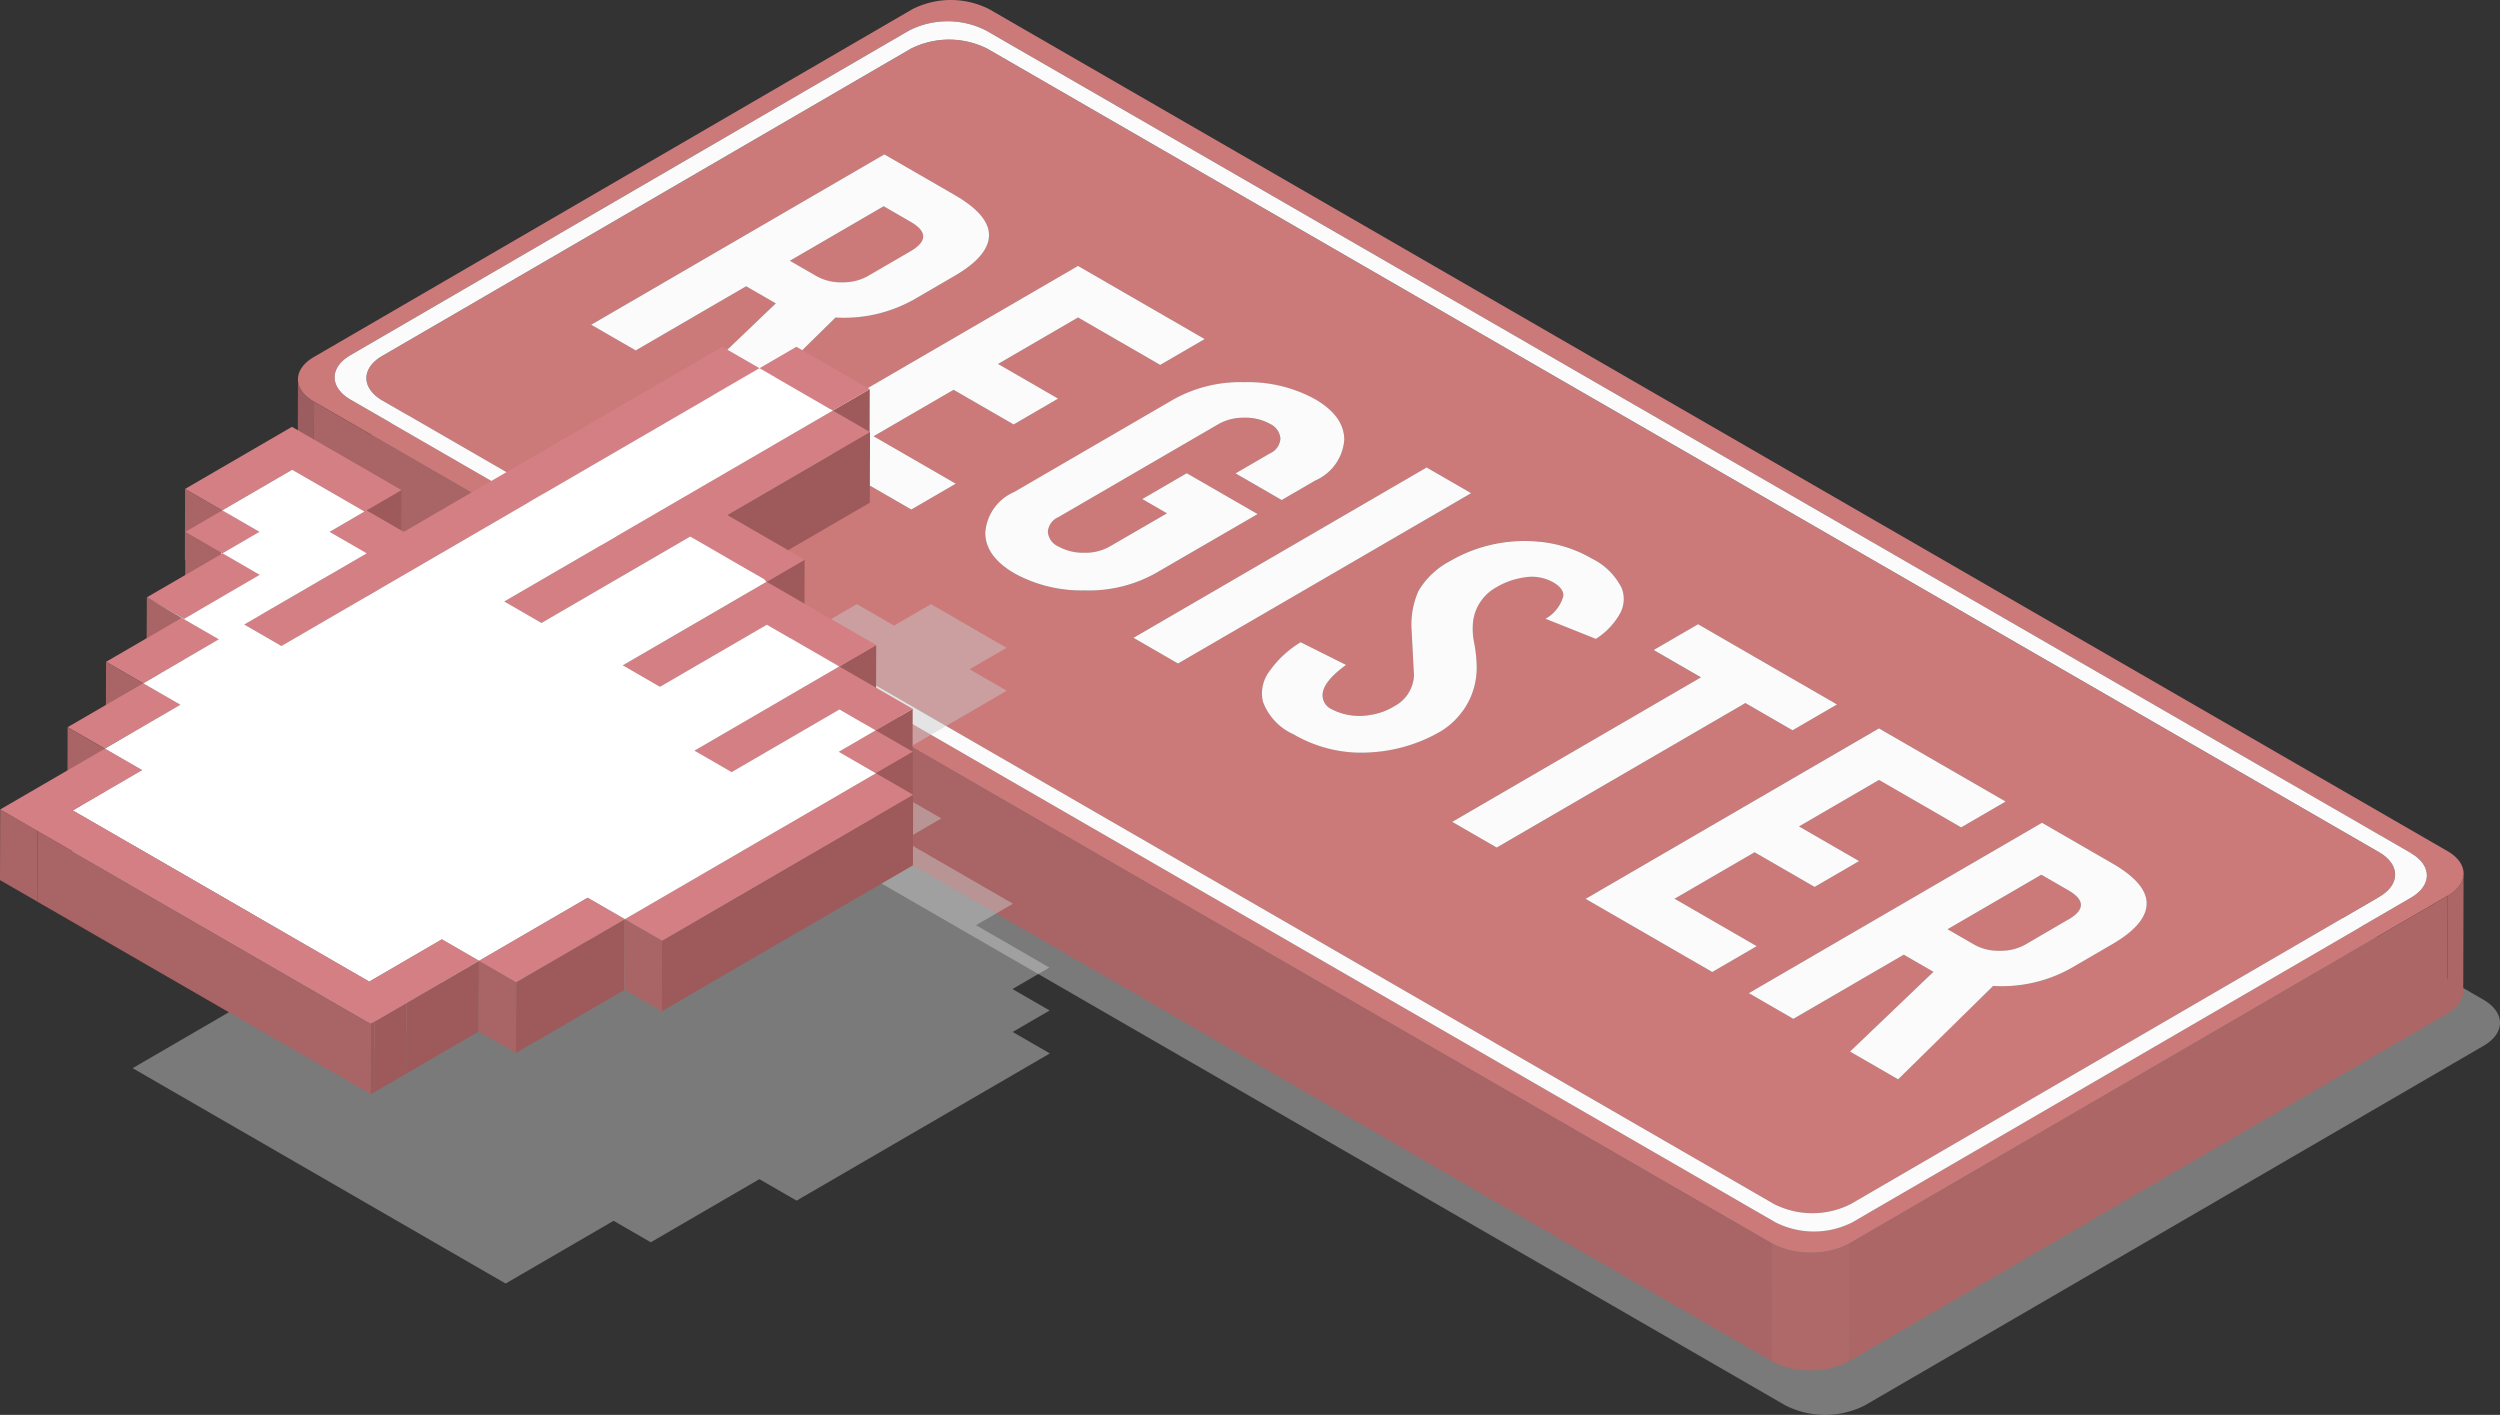 <svg id="Group_18734" data-name="Group 18734" xmlns="http://www.w3.org/2000/svg" xmlns:xlink="http://www.w3.org/1999/xlink" width="177.471" height="100.44" viewBox="0 0 177.471 100.44">
  <rect x="0" y="0" width="177.471" height="100.44" fill="#333333" stroke="none"/>
  <defs>
    <clipPath id="clip-path">
      <rect id="Rectangle_4573" data-name="Rectangle 4573" width="177.471" height="100.44" fill="none"/>
    </clipPath>
    <clipPath id="clip-path-3">
      <rect id="Rectangle_4570" data-name="Rectangle 4570" width="158.905" height="91.925" fill="none"/>
    </clipPath>
    <clipPath id="clip-path-4">
      <rect id="Rectangle_4571" data-name="Rectangle 4571" width="65.114" height="48.226" fill="none"/>
    </clipPath>
  </defs>
  <g id="Group_18733" data-name="Group 18733" clip-path="url(#clip-path)">
    <g id="Group_18732" data-name="Group 18732">
      <g id="Group_18731" data-name="Group 18731" clip-path="url(#clip-path)">
        <g id="Group_18727" data-name="Group 18727" transform="translate(18.566 8.515)" opacity="0.47" style="mix-blend-mode: multiply;isolation: isolate">
          <g id="Group_18726" data-name="Group 18726">
            <g id="Group_18725" data-name="Group 18725" clip-path="url(#clip-path-3)">
              <path id="Path_20506" data-name="Path 20506" d="M248.255,103.972,141.262,42.2a6.228,6.228,0,0,0-5.652,0L91.691,67.722c-1.556.9-1.547,2.37.019,3.274L198.7,132.768a6.228,6.228,0,0,0,5.652,0l43.919-25.523c1.556-.9,1.548-2.37-.018-3.274" transform="translate(-90.53 -41.521)" fill="#cacaca"/>
            </g>
          </g>
        </g>
        <path id="Path_20507" data-name="Path 20507" d="M281.985,72.524q1.805,1.042,0,2.094l-3.04,1.767a3.566,3.566,0,0,1-1.806.438,3.526,3.526,0,0,1-1.809-.429l-1.906-1.1,6.659-3.87Z" transform="translate(-217.348 -56.776)" fill="#cc797a"/>
        <path id="Path_20508" data-name="Path 20508" d="M103.925,132.7l-.006,0c-.077-.054-.147-.111-.213-.168-.023-.02-.043-.04-.065-.06-.042-.039-.082-.078-.12-.117s-.049-.055-.072-.082-.058-.07-.084-.105-.051-.073-.075-.11-.048-.076-.069-.114l-.023-.045a1.556,1.556,0,0,1-.078-.185,1.36,1.36,0,0,1-.037-.145c-.005-.024-.014-.048-.018-.072a1.312,1.312,0,0,1-.018-.219l-.024,8.359a1.334,1.334,0,0,0,.018.219c0,.024.013.048.018.072a1.422,1.422,0,0,0,.037.145v.006a1.54,1.54,0,0,0,.076.179l.023.045c.009.018.017.035.028.053s.028.041.041.061c.023.037.048.074.075.11.01.013.017.027.028.041s.038.043.057.065.047.055.072.082c.011.011.019.023.03.034.028.028.06.055.09.083s.042.041.065.06l.02.019q.09.076.193.149h0l.007,0c.066.046.135.092.208.136l.054.032.024-8.359c-.094-.054-.181-.11-.263-.168" transform="translate(-81.895 -104.35)" fill="#9b5d60"/>
        <path id="Path_20509" data-name="Path 20509" d="M848.2,311.26c.012-.029.027-.058.037-.087a1.377,1.377,0,0,0,.035-.14c.005-.024.014-.047.018-.071a1.313,1.313,0,0,0,.018-.213l.024-8.359a1.335,1.335,0,0,1-.018.213c0,.027-.014.053-.02.08a1.3,1.3,0,0,1-.033.132c-.009.026-.022.051-.032.077-.018.044-.033.088-.055.131s-.036.058-.053.088-.043.078-.07.116l0,0a2.026,2.026,0,0,1-.138.173l-.035.039c-.031.033-.066.065-.1.1s-.072.069-.112.1-.082.066-.125.1-.061.047-.094.07c-.074.052-.152.1-.235.151l-.024,8.359q.109-.063.206-.13l.029-.022c.033-.023.063-.047.094-.07s.065-.046.094-.07c.011-.009.02-.019.031-.029.04-.034.076-.068.112-.1s.048-.041.068-.063l.032-.035.035-.039a2.046,2.046,0,0,0,.138-.173l0,0h0c.028-.04.049-.08.073-.121s.035-.055.05-.082.035-.081.051-.121" transform="translate(-673.447 -240.377)" fill="#ac6666"/>
        <path id="Path_20510" data-name="Path 20510" d="M269.708,71.411,170.934,14.383a6.026,6.026,0,0,0-5.468,0l-37.507,21.8c-1.505.875-1.5,2.293.018,3.167L226.75,96.375a6.026,6.026,0,0,0,5.468,0l37.507-21.8c1.5-.875,1.5-2.293-.018-3.167m-119.733-33.3,5.922-5.661-.284-.164-1.823-1.052-7.837,4.555-3.158-1.823L163.6,21.873l4.981,2.876q2.641,1.525,2.433,3.079-.176,1.361-2.433,2.673l-3.023,1.757a10.077,10.077,0,0,1-5.425,1.2l-6.744,6.63Zm15.54,8.973-8.992-5.192,20.825-12.1,8.992,5.192-3.156,1.834-5.833-3.368-5.679,3.3,4.262,2.461-3.156,1.834-4.262-2.461-5.679,3.3,5.833,3.368Zm7.345,4.549q-2.09-1.207-2.09-2.9a3.4,3.4,0,0,1,2.042-2.881l11.359-6.6a9.76,9.76,0,0,1,5-1.2,9.879,9.879,0,0,1,5,1.2q2.09,1.206,2.082,2.9a3.433,3.433,0,0,1-2.067,2.885l-2.375,1.38-3.276-1.891,2.442-1.419a1.236,1.236,0,0,0,.745-1.052A1.253,1.253,0,0,0,190.961,41a3.533,3.533,0,0,0-1.81-.43,3.572,3.572,0,0,0-1.805.439l-11.393,6.62a1.231,1.231,0,0,0-.745,1.043,1.247,1.247,0,0,0,.757,1.042,3.6,3.6,0,0,0,1.809.44,3.5,3.5,0,0,0,1.8-.428l4.091-2.378-1.754-1.013,3.155-1.833,5.03,2.9-7.273,4.227a9.707,9.707,0,0,1-4.992,1.2,9.865,9.865,0,0,1-4.973-1.2m8.429,4.557L202.1,44.1l3.16,1.824L184.448,58.015Zm17,8.12a9.542,9.542,0,0,1-5.638-1.274,4.1,4.1,0,0,1-2.162-2.306,2.592,2.592,0,0,1,.421-2.114,7.428,7.428,0,0,1,2.254-2.114l3.225,1.612q-1.618,1.173-1.668,2.092a1.083,1.083,0,0,0,.64,1.048l.08.044a4.313,4.313,0,0,0,2.668.367,4.5,4.5,0,0,0,1.7-.619,2.6,2.6,0,0,0,1.391-2.182q-.055-1.054-.165-3.158a5.9,5.9,0,0,1,.486-2.858,5.665,5.665,0,0,1,2.224-2.105,10.507,10.507,0,0,1,6.227-1.392,9.061,9.061,0,0,1,3.823,1.187,4.689,4.689,0,0,1,2.146,2.1,2.13,2.13,0,0,1-.115,1.819,5.038,5.038,0,0,1-1.714,1.8l-3.575-1.428a2.673,2.673,0,0,0,1.258-1.582q.079-.551-.739-1.024a3.133,3.133,0,0,0-2.085-.319,5.3,5.3,0,0,0-1.9.677,3.232,3.232,0,0,0-1.67,2.4,4.948,4.948,0,0,0,.077,1.583,9.968,9.968,0,0,1,.175,1.582,5.314,5.314,0,0,1-.486,2.375,5.481,5.481,0,0,1-.5.849,5.256,5.256,0,0,1-1.524,1.429,11.081,11.081,0,0,1-4.857,1.506m5.632,4.944L221.569,59l-3.36-1.94,3.156-1.834,9.862,5.694-3.156,1.834-3.343-1.93L207.076,71.079Zm9.467,5.466,20.825-12.1L243.2,67.81l-3.156,1.834-5.833-3.368-5.679,3.3,4.262,2.461-3.156,1.834-4.262-2.461-5.679,3.3,5.833,3.368-3.155,1.833Zm39.812.554q-.176,1.361-2.434,2.672L247.738,79.7a10.081,10.081,0,0,1-5.424,1.2l-6.744,6.63-3.416-1.972,5.922-5.661-.284-.164-1.823-1.052-7.837,4.555-3.159-1.824L245.78,69.319l4.982,2.876q2.64,1.524,2.433,3.079" transform="translate(-100.824 -10.912)" fill="#cc797a"/>
        <path id="Path_20511" data-name="Path 20511" d="M682.711,303.883q1.805,1.042-.005,2.093l-3.04,1.767a3.574,3.574,0,0,1-1.805.439,3.531,3.531,0,0,1-1.809-.429l-1.906-1.1,6.659-3.87Z" transform="translate(-535.894 -240.688)" fill="#cc797a"/>
        <path id="Path_20512" data-name="Path 20512" d="M255.73,60.418,152.219.655a6.026,6.026,0,0,0-5.468,0L104.261,25.347c-1.5.875-1.5,2.293.018,3.167L207.791,88.277a6.025,6.025,0,0,0,5.468,0l42.489-24.692c1.505-.875,1.5-2.293-.018-3.167m-2.586,3.305L213.488,86.768a6.025,6.025,0,0,1-5.468,0L106.884,28.377c-1.515-.875-1.523-2.293-.018-3.167L146.522,2.164a6.027,6.027,0,0,1,5.468,0L253.126,60.555c1.515.875,1.523,2.293.018,3.168" transform="translate(-81.987 0.001)" fill="#cc797a"/>
        <path id="Path_20513" data-name="Path 20513" d="M227.42,63.833l3.023-1.757q2.258-1.312,2.433-2.673.209-1.555-2.433-3.079l-4.981-2.876L204.654,65.541l3.158,1.823,7.838-4.555,1.823,1.052.284.164-5.922,5.661,3.416,1.972,6.744-6.63a10.075,10.075,0,0,0,5.425-1.2M218.756,61l6.659-3.87,1.906,1.1q1.8,1.042,0,2.094l-3.04,1.767a3.565,3.565,0,0,1-1.806.438,3.524,3.524,0,0,1-1.809-.429Z" transform="translate(-162.684 -42.488)" fill="#fbfbfb"/>
        <path id="Path_20514" data-name="Path 20514" d="M283.591,100.844l4.262,2.461,3.156-1.834-4.262-2.461,5.68-3.3,5.833,3.368,3.156-1.834-8.993-5.192-20.825,12.1,8.993,5.192,3.154-1.833-5.833-3.368Z" transform="translate(-215.899 -73.174)" fill="#fbfbfb"/>
        <path id="Path_20515" data-name="Path 20515" d="M360.4,141.683l-5.031-2.9-3.155,1.833,1.754,1.013L349.875,144a3.492,3.492,0,0,1-1.8.428,3.608,3.608,0,0,1-1.809-.44,1.247,1.247,0,0,1-.756-1.043,1.231,1.231,0,0,1,.745-1.042l11.393-6.621a3.578,3.578,0,0,1,1.805-.439,3.532,3.532,0,0,1,1.81.43,1.253,1.253,0,0,1,.757,1.051,1.235,1.235,0,0,1-.745,1.052l-2.442,1.419,3.276,1.891,2.375-1.381a3.432,3.432,0,0,0,2.067-2.884q.006-1.69-2.082-2.9a9.872,9.872,0,0,0-5-1.2,9.758,9.758,0,0,0-5,1.2l-11.359,6.6a3.4,3.4,0,0,0-2.042,2.881q0,1.694,2.09,2.9a9.868,9.868,0,0,0,4.973,1.2,9.706,9.706,0,0,0,4.992-1.2Z" transform="translate(-271.124 -105.19)" fill="#fbfbfb"/>
        <path id="Path_20516" data-name="Path 20516" d="M413.171,161.823l-20.808,12.092,3.159,1.824,20.808-12.092Z" transform="translate(-311.899 -128.637)" fill="#fbfbfb"/>
        <path id="Path_20517" data-name="Path 20517" d="M451.084,199.33a5.471,5.471,0,0,0,.5-.849,5.313,5.313,0,0,0,.486-2.374,9.946,9.946,0,0,0-.174-1.582,4.943,4.943,0,0,1-.077-1.583,3.232,3.232,0,0,1,1.67-2.4,5.291,5.291,0,0,1,1.9-.677,3.13,3.13,0,0,1,2.085.319q.819.473.739,1.023a2.675,2.675,0,0,1-1.258,1.582l3.575,1.428a5.04,5.04,0,0,0,1.714-1.8,2.13,2.13,0,0,0,.115-1.819,4.69,4.69,0,0,0-2.146-2.1,9.062,9.062,0,0,0-3.823-1.187,10.508,10.508,0,0,0-6.227,1.392,5.664,5.664,0,0,0-2.224,2.105,5.9,5.9,0,0,0-.486,2.858q.11,2.1.165,3.158A2.6,2.6,0,0,1,446.218,199a4.5,4.5,0,0,1-1.7.618,4.313,4.313,0,0,1-2.668-.367l-.08-.044a1.083,1.083,0,0,1-.64-1.048q.05-.919,1.668-2.092l-3.225-1.612a7.428,7.428,0,0,0-2.254,2.114,2.592,2.592,0,0,0-.421,2.114,4.1,4.1,0,0,0,2.163,2.306,9.538,9.538,0,0,0,5.639,1.274,11.079,11.079,0,0,0,4.857-1.506,5.258,5.258,0,0,0,1.524-1.429" transform="translate(-347.242 -148.865)" fill="#fbfbfb"/>
        <path id="Path_20518" data-name="Path 20518" d="M526.857,223.6l3.156-1.834-9.862-5.694L517,217.9l3.36,1.94L502.7,230.1l3.159,1.824,17.652-10.258Z" transform="translate(-399.61 -171.758)" fill="#fbfbfb"/>
        <path id="Path_20519" data-name="Path 20519" d="M631.164,287.681l-4.982-2.876L605.374,296.9l3.159,1.824,7.838-4.555,1.823,1.052.284.164-5.922,5.661,3.416,1.972,6.744-6.63a10.081,10.081,0,0,0,5.424-1.2l3.023-1.757q2.258-1.312,2.435-2.672.209-1.555-2.433-3.079m-3.127,4L625,293.452a3.573,3.573,0,0,1-1.805.439,3.531,3.531,0,0,1-1.809-.429l-1.906-1.1,6.659-3.87,1.906,1.1q1.805,1.042-.005,2.093" transform="translate(-481.226 -226.398)" fill="#fbfbfb"/>
        <path id="Path_20520" data-name="Path 20520" d="M555.178,264.224l5.679-3.3,4.262,2.461,3.156-1.834-4.262-2.461,5.679-3.3,5.833,3.368,3.156-1.834-8.993-5.192-20.825,12.1,8.992,5.192,3.155-1.833Z" transform="translate(-436.305 -200.424)" fill="#fbfbfb"/>
        <path id="Path_20521" data-name="Path 20521" d="M263.221,66.4,162.084,8.014a6.026,6.026,0,0,0-5.468,0L116.96,31.059c-1.505.875-1.5,2.293.018,3.168L218.114,92.618a6.026,6.026,0,0,0,5.468,0l39.656-23.045c1.5-.875,1.5-2.293-.018-3.167m-2.238,3.11-37.507,21.8a6.026,6.026,0,0,1-5.468,0L119.233,34.284c-1.515-.875-1.523-2.293-.018-3.167l37.507-21.8a6.026,6.026,0,0,1,5.468,0l98.774,57.027c1.515.875,1.523,2.293.018,3.167" transform="translate(-92.081 -5.849)" fill="#fbfbfb"/>
        <path id="Path_20522" data-name="Path 20522" d="M640.021,334.75,640,343.109l42.489-24.692.024-8.359Z" transform="translate(-508.749 -246.473)" fill="#ac6666"/>
        <path id="Path_20523" data-name="Path 20523" d="M212.124,198.81l-.024,8.359L108.589,147.406l.024-8.359Z" transform="translate(-86.32 -110.532)" fill="#a96465"/>
        <path id="Path_20524" data-name="Path 20524" d="M618.547,430.609l-.075.034c-.069.031-.139.062-.211.09l-.114.042q-.093.034-.189.065l-.14.042q-.087.025-.176.047c-.061.016-.121.03-.183.043L617.3,431c-.1.018-.194.034-.292.048l-.13.018c-.074.009-.149.015-.224.021-.052,0-.1.01-.156.013-.08,0-.161.007-.241.008-.048,0-.095,0-.143,0-.115,0-.23,0-.345-.008h-.043c-.129-.007-.258-.018-.385-.033-.043,0-.085-.012-.128-.018-.083-.011-.166-.022-.247-.037-.049-.009-.1-.02-.146-.03-.074-.015-.148-.03-.22-.047l-.122-.033c-.092-.025-.182-.05-.272-.079l-.15-.051c-.055-.02-.11-.04-.164-.062s-.112-.046-.167-.071l-.121-.056c-.085-.041-.168-.083-.248-.129l-.024,8.359q.092.053.188.1l.059.027.121.056c.031.014.061.029.092.043s.05.018.075.028c.054.022.109.042.164.062.029.01.057.023.086.033l.064.019q.134.043.272.079c.029.008.056.017.085.025l.037.008c.073.017.146.032.22.047.049.01.1.021.146.03.082.014.165.025.248.036.038.005.075.013.114.017h.014q.191.022.385.033h.043c.115.006.23.009.346.008h.018c.041,0,.083,0,.124,0,.081,0,.161,0,.241-.008.052,0,.1-.009.156-.013.075-.006.149-.013.224-.021l.042,0c.03,0,.058-.01.088-.015.1-.014.2-.029.292-.048l.072-.012c.029-.006.056-.014.085-.02q.092-.02.183-.043c.03-.008.06-.013.089-.021l.087-.026.14-.042.08-.024c.037-.012.073-.027.109-.041l.113-.042.052-.019c.055-.022.107-.047.16-.071l.075-.033.019-.008c.082-.04.162-.082.239-.126l.021-.012.024-8.359c-.09.052-.183.1-.279.146" transform="translate(-487.553 -342.184)" fill="#af6969"/>
        <g id="Group_18730" data-name="Group 18730" transform="translate(9.413 42.89)" opacity="0.47" style="mix-blend-mode: multiply;isolation: isolate">
          <g id="Group_18729" data-name="Group 18729">
            <g id="Group_18728" data-name="Group 18728" clip-path="url(#clip-path-4)">
              <path id="Path_20525" data-name="Path 20525" d="M108.372,239.509l2.623-1.524-2.638-1.523,2.624-1.525-5.21-3.008,2.622-1.524-7.778-4.49,2.694-1.566-5.494-3.172,10.137-5.891-2.64-1.524,2.621-1.523-5.361-3.1-2.621,1.523-2.641-1.525L74.7,222.283l-2.488-1.436,2.481-1.442-7.93-4.578-7.739,4.5,2.641,1.525-2.624,1.525,2.64,1.524-5.366,3.118.114.066h0l2.355,1.39-5.371,3.121,2.641,1.525-5.366,3.118,2.641,1.525L45.9,242.079,72.34,257.346l.039.022,7.663-4.453,2.64,1.524,7.71-4.481,2.641,1.525,17.98-10.449Z" transform="translate(-45.898 -209.142)" fill="#cacaca"/>
            </g>
          </g>
        </g>
      </g>
    </g>
    <path id="Path_20526" data-name="Path 20526" d="M290.856,134.693l-.014,5.015-2.621,1.523.014-5.015Z" transform="translate(-229.113 -107.071)" fill="#9e5a5a"/>
    <path id="Path_20527" data-name="Path 20527" d="M268.051,130.468l-.014,5.015-5.207-3.006.014-5.015Z" transform="translate(-208.929 -101.322)" fill="#a96465"/>
    <path id="Path_20528" data-name="Path 20528" d="M270.727,123.04l-2.621,1.523-5.207-3.006,2.621-1.523Z" transform="translate(-208.984 -95.417)" fill="#d37f83"/>
    <path id="Path_20529" data-name="Path 20529" d="M129.3,169.639l-.014,5.015L126.81,176.1l.014-5.015Z" transform="translate(-100.804 -134.85)" fill="#9e5a5a"/>
    <path id="Path_20530" data-name="Path 20530" d="M66.657,170.766l-.014,5.015L64,174.257l.014-5.015Z" transform="translate(-50.876 -134.534)" fill="#a96465"/>
    <path id="Path_20531" data-name="Path 20531" d="M81.855,162.617l-.014,5.015-4.961,2.883.014-5.015Z" transform="translate(-61.113 -129.268)" fill="#9e5a5a"/>
    <path id="Path_20532" data-name="Path 20532" d="M106.221,165.582l-.014,5.015-5.135-2.965.014-5.015Z" transform="translate(-80.344 -129.269)" fill="#a96465"/>
    <path id="Path_20533" data-name="Path 20533" d="M197.836,142.121l-.014,5.015L174.5,160.689l.014-5.015Z" transform="translate(-138.715 -112.975)" fill="#929292"/>
    <path id="Path_20534" data-name="Path 20534" d="M261.812,149.553l-.014,5.015-10.137,5.891.014-5.015Z" transform="translate(-200.051 -118.883)" fill="#9e5a5a"/>
    <path id="Path_20535" data-name="Path 20535" d="M116.517,177.075l-.014,5.015-2.479,1.441.014-5.015Z" transform="translate(-90.64 -140.761)" fill="#929292"/>
    <path id="Path_20536" data-name="Path 20536" d="M79.533,178.2l-.014,5.015-2.64-1.524.014-5.015Z" transform="translate(-61.113 -140.445)" fill="#b2b2b2"/>
    <path id="Path_20537" data-name="Path 20537" d="M116.678,185.625l-.014,5.015-2.641-1.525.014-5.015Z" transform="translate(-90.639 -146.346)" fill="#a96465"/>
    <path id="Path_20538" data-name="Path 20538" d="M79.594,184.108l-.014,5.015-2.624,1.525.014-5.015Z" transform="translate(-61.174 -146.352)" fill="#9e5a5a"/>
    <path id="Path_20539" data-name="Path 20539" d="M66.738,185.636l-.014,5.015-2.64-1.524.014-5.015Z" transform="translate(-50.942 -146.355)" fill="#a96465"/>
    <path id="Path_20540" data-name="Path 20540" d="M69.417,178.2l-2.624,1.525-2.64-1.524,2.624-1.525Z" transform="translate(-50.997 -140.445)" fill="#d37f83"/>
    <path id="Path_20541" data-name="Path 20541" d="M76.489,191.6l-.014,5.015.1-.057.014-5.015Z" transform="translate(-60.792 -152.262)" fill="#929292"/>
    <path id="Path_20542" data-name="Path 20542" d="M76.544,191.384l.1-.057-.1-.056Z" transform="translate(-60.847 -152.045)" fill="#ececec"/>
    <path id="Path_20543" data-name="Path 20543" d="M79.61,193.068l-.014,5.015-2.64-1.524.014-5.015Z" transform="translate(-61.175 -152.263)" fill="#b2b2b2"/>
    <path id="Path_20544" data-name="Path 20544" d="M268.294,193.747l-.014,5.015-2.624,1.525.014-5.015Z" transform="translate(-211.176 -154.014)" fill="#9e5a5a"/>
    <path id="Path_20545" data-name="Path 20545" d="M244.374,188.887l-.014,5.015-5.494-3.172.014-5.015Z" transform="translate(-189.88 -147.629)" fill="#a96465"/>
    <path id="Path_20546" data-name="Path 20546" d="M255.163,201.381l-.014,5.015-2.623,1.524.014-5.015Z" transform="translate(-200.739 -160.082)" fill="#929292"/>
    <path id="Path_20547" data-name="Path 20547" d="M53.444,208.273l-.014,5.015-2.64-1.524.014-5.015Z" transform="translate(-40.374 -164.35)" fill="#a96465"/>
    <path id="Path_20548" data-name="Path 20548" d="M69.042,198.975l-.014,5.015-5.366,3.118.014-5.015Z" transform="translate(-50.606 -158.17)" fill="#9e5a5a"/>
    <path id="Path_20549" data-name="Path 20549" d="M58.866,193.068,53.5,196.186l-2.64-1.524,5.366-3.118Z" transform="translate(-40.43 -152.262)" fill="#d37f83"/>
    <path id="Path_20550" data-name="Path 20550" d="M53.391,208.282l-.014,5.015-2.591-1.529.014-5.015Z" transform="translate(-40.37 -164.353)" fill="#a96465"/>
    <path id="Path_20551" data-name="Path 20551" d="M177.154,209.733l-.014,5.015-2.64-1.524.014-5.015Z" transform="translate(-138.714 -165.51)" fill="#a96465"/>
    <path id="Path_20552" data-name="Path 20552" d="M200.531,143.646l-10.137,5.891,5.494,3.172-2.624,1.525-5.494-3.172-10.56,6.137-2.64-1.524,23.322-13.553Z" transform="translate(-138.769 -112.976)" fill="#d37f83"/>
    <path id="Path_20553" data-name="Path 20553" d="M197.946,185.715l-.014,5.015-10.56,6.137.014-5.015Z" transform="translate(-148.946 -147.629)" fill="#9e5a5a"/>
    <path id="Path_20554" data-name="Path 20554" d="M93.2,191.536l-.014,5.015-8.7,5.055.014-5.015Z" transform="translate(-67.158 -152.256)" fill="#929292"/>
    <path id="Path_20555" data-name="Path 20555" d="M65.952,215.663l-.014,5.015-2.516-1.453.014-5.015Z" transform="translate(-50.415 -170.28)" fill="#b2b2b2"/>
    <path id="Path_20556" data-name="Path 20556" d="M87.139,217.71l-.014,5.015L84.484,221.2l.014-5.015Z" transform="translate(-67.158 -171.851)" fill="#a96465"/>
    <path id="Path_20557" data-name="Path 20557" d="M131.309,127.461l-.014,5.015L97.361,152.2l.014-5.015Z" transform="translate(-77.395 -101.322)" fill="#9e5a5a"/>
    <path id="Path_20558" data-name="Path 20558" d="M104.845,121.551l-33.934,19.72-2.641-1.525,8.7-5.055-2.641-1.525,2.479-1.441-5.135-2.965-4.961,2.883-2.641-1.525,4.961-2.883,2.624-1.525,2.641,1.525,5.135,2.965-2.481,1.442,2.641,1.525L102.2,120.026Z" transform="translate(-50.931 -95.412)" fill="#d37f83"/>
    <path id="Path_20559" data-name="Path 20559" d="M223.138,208.812l-.014,5.015-7.585,4.408.014-5.015Z" transform="translate(-171.336 -165.99)" fill="#929292"/>
    <path id="Path_20560" data-name="Path 20560" d="M270.554,219.213l-.014,5.015-5.137-2.966.014-5.015Z" transform="translate(-210.976 -171.9)" fill="#a96465"/>
    <path id="Path_20561" data-name="Path 20561" d="M293.087,223.277l-.014,5.015-2.623,1.524.014-5.015Z" transform="translate(-230.886 -177.488)" fill="#9e5a5a"/>
    <path id="Path_20562" data-name="Path 20562" d="M54.957,221.295l-.014,5.015-5.353,3.111.014-5.015Z" transform="translate(-39.42 -175.912)" fill="#9e5a5a"/>
    <path id="Path_20563" data-name="Path 20563" d="M44.715,215.384,39.362,218.5l-.016.009-2.641-1.525,5.368-3.12.124.072Z" transform="translate(-29.178 -170.002)" fill="#d37f83"/>
    <path id="Path_20564" data-name="Path 20564" d="M49.528,236.472l-.014,5.015.016-.009.014-5.015Z" transform="translate(-39.36 -187.97)" fill="#9e5a5a"/>
    <path id="Path_20565" data-name="Path 20565" d="M39.291,230.6l-.014,5.015-2.641-1.525.014-5.015Z" transform="translate(-29.123 -182.095)" fill="#a96465"/>
    <path id="Path_20566" data-name="Path 20566" d="M236.016,216.247,236,221.263l-7.585,4.408.014-5.015Z" transform="translate(-181.574 -171.9)" fill="#9e5a5a"/>
    <path id="Path_20567" data-name="Path 20567" d="M233.593,205.871,230.97,207.4l-5.137-2.966-7.585,4.408-2.641-1.525,7.585-4.408,2.623-1.524,2.641,1.525Z" transform="translate(-171.391 -160.082)" fill="#d37f83"/>
    <path id="Path_20568" data-name="Path 20568" d="M218.194,231.832l-.014,5.015-2.641-1.525.014-5.015Z" transform="translate(-171.337 -183.076)" fill="#a96465"/>
    <path id="Path_20569" data-name="Path 20569" d="M280.294,230.708l-.014,5.015-2.624,1.525.014-5.015Z" transform="translate(-220.716 -183.395)" fill="#929292"/>
    <path id="Path_20570" data-name="Path 20570" d="M52.2,238.05l-.014,5.015-2.633-1.52.014-5.015Z" transform="translate(-39.39 -188.023)" fill="#b2b2b2"/>
    <path id="Path_20571" data-name="Path 20571" d="M293.117,247.062l-.014,5.015-2.569-1.483.014-5.015Z" transform="translate(-230.952 -195.216)" fill="#a96465"/>
    <path id="Path_20572" data-name="Path 20572" d="M305.7,245.376l-.014,5.015-2.624,1.525.014-5.015Z" transform="translate(-240.91 -195.055)" fill="#9e5a5a"/>
    <path id="Path_20573" data-name="Path 20573" d="M31.425,238.032l-5.366,3.118-2.641-1.525,5.366-3.118Z" transform="translate(-18.616 -188.005)" fill="#d37f83"/>
    <path id="Path_20574" data-name="Path 20574" d="M26,253.238l-.014,5.015-2.641-1.525.014-5.015Z" transform="translate(-18.56 -200.093)" fill="#a96465"/>
    <path id="Path_20575" data-name="Path 20575" d="M41.606,243.943l-.014,5.015-5.366,3.118.014-5.015Z" transform="translate(-28.797 -193.916)" fill="#9e5a5a"/>
    <path id="Path_20576" data-name="Path 20576" d="M248,238.143l-.014,5.015-7.656,4.449.014-5.015Z" transform="translate(-191.042 -189.306)" fill="#929292"/>
    <path id="Path_20577" data-name="Path 20577" d="M260.874,245.578l-.014,5.015-7.656,4.449.014-5.015Z" transform="translate(-201.278 -195.216)" fill="#9e5a5a"/>
    <path id="Path_20578" data-name="Path 20578" d="M292.91,252.811l-.014,5.015-2.623,1.524.014-5.015Z" transform="translate(-230.745 -200.965)" fill="#929292"/>
    <path id="Path_20579" data-name="Path 20579" d="M38.88,260.673l-.014,5.015-2.64-1.524.014-5.015Z" transform="translate(-28.797 -206.003)" fill="#b2b2b2"/>
    <path id="Path_20580" data-name="Path 20580" d="M242.982,261.362l-.014,5.015-2.641-1.525.014-5.015Z" transform="translate(-191.042 -206.55)" fill="#a96465"/>
    <path id="Path_20581" data-name="Path 20581" d="M255.885,233.716l-2.624,1.525-2.569-1.483-7.655,4.449-2.641-1.525,7.655-4.449,2.624-1.525,2.641,1.525Z" transform="translate(-191.097 -183.396)" fill="#d37f83"/>
    <path id="Path_20582" data-name="Path 20582" d="M295.6,254.334l-2.623,1.524-2.638-1.523,2.623-1.524Z" transform="translate(-230.8 -200.965)" fill="#d37f83"/>
    <path id="Path_20583" data-name="Path 20583" d="M292.926,261.765l-.014,5.015-2.638-1.523.014-5.015Z" transform="translate(-230.745 -206.872)" fill="#a96465"/>
    <path id="Path_20584" data-name="Path 20584" d="M305.775,260.238l-.014,5.015-2.623,1.524.014-5.015Z" transform="translate(-240.972 -206.869)" fill="#9e5a5a"/>
    <path id="Path_20585" data-name="Path 20585" d="M30.032,266.58l-.014,5.015-4.922,2.861.014-5.015Z" transform="translate(-19.949 -211.91)" fill="#9e5a5a"/>
    <path id="Path_20586" data-name="Path 20586" d="M0,285.215l2.64,1.524.014-5.015L.014,280.2Z" transform="translate(0 -222.738)" fill="#a96465"/>
    <path id="Path_20587" data-name="Path 20587" d="M234.053,267.67l-.014,5.015-17.827,10.36.014-5.015Z" transform="translate(-171.872 -212.777)" fill="#929292"/>
    <path id="Path_20588" data-name="Path 20588" d="M205.995,312.278l-.014,5.015-2.64-1.524.014-5.015Z" transform="translate(-161.64 -247.026)" fill="#b2b2b2"/>
    <path id="Path_20589" data-name="Path 20589" d="M246.93,275.1l-.014,5.015-17.827,10.36.014-5.015Z" transform="translate(-182.109 -218.687)" fill="#9e5a5a"/>
    <path id="Path_20590" data-name="Path 20590" d="M236.748,269.195l-17.827,10.36-2.641-1.525,17.827-10.36Z" transform="translate(-171.926 -212.777)" fill="#d37f83"/>
    <path id="Path_20591" data-name="Path 20591" d="M218.867,319.711l-.014,5.015-2.641-1.525.014-5.015Z" transform="translate(-171.872 -252.934)" fill="#a96465"/>
    <path id="Path_20592" data-name="Path 20592" d="M155.526,326.7l-.014,5.015-2.64-1.524.014-5.015Z" transform="translate(-121.522 -258.487)" fill="#b2b2b2"/>
    <path id="Path_20593" data-name="Path 20593" d="M173.468,310.754l-.014,5.015-7.71,4.481.014-5.015Z" transform="translate(-131.754 -247.026)" fill="#929292"/>
    <path id="Path_20594" data-name="Path 20594" d="M132.9,325.172l-.014,5.015-5.156,3,.014-5.015Z" transform="translate(-101.535 -258.487)" fill="#929292"/>
    <path id="Path_20595" data-name="Path 20595" d="M79.547,154.691l2.638,1.523-17.826,10.36-2.64-1.524-7.71,4.481-2.64-1.524-5.156,3L25.165,158.852l4.922-2.86-2.64-1.524,5.366-3.118-2.633-1.52,5.36-3.124-2.516-1.453-2.591-1.529,2.641,1.523,5.366-3.118L35.8,140.6l2.624-1.525-2.64-1.524,4.961-2.883,5.135,2.965L43.4,139.077l2.641,1.525-8.7,5.055,2.641,1.525,33.934-19.72,5.207,3.006L55.8,144.02l2.64,1.524L69,139.407l5.266,3.04.158.172-2.623,1.524-7.585,4.408,2.641,1.525,7.585-4.408,5.137,2.966-2.624,1.525L69.3,154.608l2.641,1.525,7.655-4.449,2.569,1.483Z" transform="translate(-20.004 -101.322)" fill="#fff"/>
    <path id="Path_20596" data-name="Path 20596" d="M46.157,292.681l-.014,5.015L25.095,285.544l.014-5.015Z" transform="translate(-19.949 -222.999)" fill="#b2b2b2"/>
    <path id="Path_20597" data-name="Path 20597" d="M176.163,312.279l-7.71,4.48-2.64-1.524,7.71-4.48Z" transform="translate(-131.808 -247.026)" fill="#d37f83"/>
    <path id="Path_20598" data-name="Path 20598" d="M168.4,334.127l-.014,5.015-2.64-1.524.014-5.015Z" transform="translate(-131.754 -264.394)" fill="#a96465"/>
    <path id="Path_20599" data-name="Path 20599" d="M186.34,318.186l-.014,5.015-7.71,4.481.014-5.015Z" transform="translate(-141.986 -252.934)" fill="#9e5a5a"/>
    <path id="Path_20600" data-name="Path 20600" d="M145.77,332.6l-.014,5.015-5.157,3,.014-5.015Z" transform="translate(-111.766 -264.394)" fill="#9e5a5a"/>
    <path id="Path_20601" data-name="Path 20601" d="M131.815,347.215l-.014,5.015-2.27,1.319.014-5.015Z" transform="translate(-102.967 -276.01)" fill="#9e5a5a"/>
    <path id="Path_20602" data-name="Path 20602" d="M36.573,301.308l-.014,5.015L12.872,292.647l.014-5.015Z" transform="translate(-10.232 -228.645)" fill="#a96465"/>
    <path id="Path_20603" data-name="Path 20603" d="M2.576,262.009.069,263.466l2.64,1.524L26.4,278.666l.237-.138,2.27-1.319,5.156-3-2.64-1.524-5.156,3L5.215,263.533l4.922-2.861L7.5,259.149Z" transform="translate(-0.055 -206.003)" fill="#d37f83"/>
    <path id="Path_20604" data-name="Path 20604" d="M128.627,353.648l-.014,5.015-.237.138.014-5.015Z" transform="translate(-102.049 -281.123)" fill="#9e5a5a"/>
  </g>
</svg>
